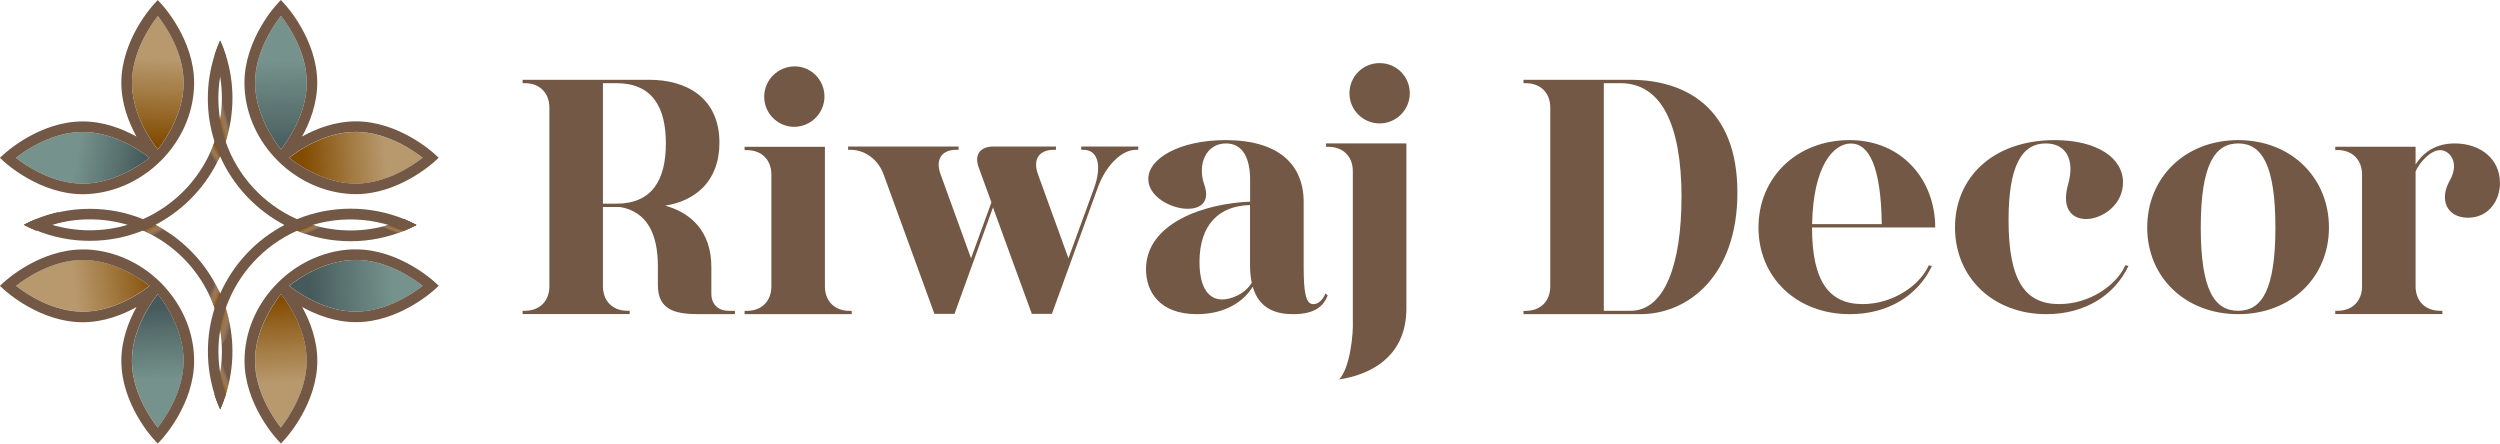 <svg viewBox="0 0 324.91 57.65" xmlns:xlink="http://www.w3.org/1999/xlink" xmlns="http://www.w3.org/2000/svg">
  <defs>
    <style>
      .cls-1 {
        fill: url(#linear-gradient-13);
      }

      .cls-1, .cls-2, .cls-3, .cls-4, .cls-5, .cls-6, .cls-7, .cls-8, .cls-9, .cls-10, .cls-11 {
        isolation: isolate;
      }

      .cls-1, .cls-2, .cls-3, .cls-4, .cls-5, .cls-6, .cls-7, .cls-8, .cls-9, .cls-11 {
        mix-blend-mode: multiply;
      }

      .cls-2 {
        fill: url(#linear-gradient-12);
      }

      .cls-3 {
        fill: url(#linear-gradient-11);
      }

      .cls-4 {
        fill: url(#linear-gradient-10);
      }

      .cls-5 {
        fill: url(#linear-gradient-17);
      }

      .cls-6 {
        fill: url(#linear-gradient-15);
      }

      .cls-7 {
        fill: url(#linear-gradient-16);
      }

      .cls-8 {
        fill: url(#linear-gradient-14);
      }

      .cls-12 {
        fill: url(#linear-gradient-8);
      }

      .cls-13 {
        fill: url(#linear-gradient-7);
      }

      .cls-14 {
        fill: url(#linear-gradient-5);
      }

      .cls-15 {
        fill: url(#linear-gradient-6);
      }

      .cls-16 {
        fill: url(#linear-gradient-4);
      }

      .cls-17 {
        fill: url(#linear-gradient-3);
      }

      .cls-18 {
        fill: url(#linear-gradient-2);
      }

      .cls-19 {
        fill: url(#linear-gradient);
      }

      .cls-9, .cls-20 {
        fill: #735846;
      }

      .cls-11 {
        fill: url(#linear-gradient-9);
      }
    </style>
    <linearGradient gradientUnits="userSpaceOnUse" gradientTransform="translate(0 60) scale(1 -1)" y2="24.35" x2="20.68" y1="21.08" x1="-1.08" id="linear-gradient">
      <stop stop-color="#b8996e" offset=".49"></stop>
      <stop stop-color="#a47c45" offset=".69"></stop>
      <stop stop-color="#824b00" offset="1"></stop>
    </linearGradient>
    <linearGradient gradientUnits="userSpaceOnUse" gradientTransform="translate(0 60) scale(1 -1)" y2="20.1" x2="20.17" y1=".79" x1="21.11" id="linear-gradient-2">
      <stop stop-color="#75928c" offset=".51"></stop>
      <stop stop-color="#536a69" offset=".87"></stop>
      <stop stop-color="#465a5c" offset="1"></stop>
    </linearGradient>
    <linearGradient gradientUnits="userSpaceOnUse" gradientTransform="translate(0 60) scale(1 -1)" y2="38.13" x2="18.58" y1="41.17" x1="1.02" id="linear-gradient-3">
      <stop stop-color="#75928c" offset=".51"></stop>
      <stop stop-color="#536a69" offset=".87"></stop>
      <stop stop-color="#465a5c" offset="1"></stop>
    </linearGradient>
    <linearGradient gradientUnits="userSpaceOnUse" gradientTransform="translate(0 60) scale(1 -1)" y2="41.23" x2="20.13" y1="63.35" x1="21.19" id="linear-gradient-4">
      <stop stop-color="#b8996e" offset=".49"></stop>
      <stop stop-color="#a47c45" offset=".69"></stop>
      <stop stop-color="#824b00" offset="1"></stop>
    </linearGradient>
    <linearGradient gradientUnits="userSpaceOnUse" gradientTransform="translate(0 60) scale(1 -1)" y2="21.21" x2="36.02" y1="-.32" x1="37.31" id="linear-gradient-5">
      <stop stop-color="#b8996e" offset=".49"></stop>
      <stop stop-color="#a47c45" offset=".69"></stop>
      <stop stop-color="#824b00" offset="1"></stop>
    </linearGradient>
    <linearGradient gradientUnits="userSpaceOnUse" gradientTransform="translate(0 60) scale(1 -1)" y2="22.54" x2="40.19" y1="23.71" x1="62.31" id="linear-gradient-6">
      <stop stop-color="#75928c" offset=".51"></stop>
      <stop stop-color="#536a69" offset=".87"></stop>
      <stop stop-color="#465a5c" offset="1"></stop>
    </linearGradient>
    <linearGradient gradientUnits="userSpaceOnUse" gradientTransform="translate(0 60) scale(1 -1)" y2="39.07" x2="39.42" y1="40.36" x1="60.49" id="linear-gradient-7">
      <stop stop-color="#b8996e" offset=".49"></stop>
      <stop stop-color="#a47c45" offset=".69"></stop>
      <stop stop-color="#824b00" offset="1"></stop>
    </linearGradient>
    <linearGradient gradientUnits="userSpaceOnUse" gradientTransform="translate(0 60) scale(1 -1)" y2="40.18" x2="36.86" y1="64.52" x1="35.93" id="linear-gradient-8">
      <stop stop-color="#75928c" offset=".51"></stop>
      <stop stop-color="#536a69" offset=".87"></stop>
      <stop stop-color="#465a5c" offset="1"></stop>
    </linearGradient>
    <linearGradient gradientUnits="userSpaceOnUse" gradientTransform="translate(0 60) scale(1 -1)" y2="30.65" x2="19.59" y1="28.28" x1="20.87" id="linear-gradient-9">
      <stop stop-opacity="0" stop-color="#ffe3bc" offset=".51"></stop>
      <stop stop-opacity=".31" stop-color="#d8b482" offset=".67"></stop>
      <stop stop-color="#824b00" offset="1"></stop>
    </linearGradient>
    <linearGradient gradientUnits="userSpaceOnUse" gradientTransform="translate(0 60) scale(1 -1)" y2="21.28" x2="28.5" y1="22.33" x1="25.98" id="linear-gradient-10">
      <stop stop-opacity="0" stop-color="#ffe3bc" offset=".51"></stop>
      <stop stop-opacity=".31" stop-color="#d8b482" offset=".67"></stop>
      <stop stop-color="#824b00" offset="1"></stop>
    </linearGradient>
    <linearGradient gradientUnits="userSpaceOnUse" gradientTransform="translate(0 60) scale(1 -1)" y2="18.13" x2="28.39" y1="17.43" x1="30.62" id="linear-gradient-11">
      <stop stop-opacity="0" stop-color="#ffe3bc" offset=".27"></stop>
      <stop stop-opacity=".31" stop-color="#d8b482" offset=".51"></stop>
      <stop stop-color="#824b00" offset="1"></stop>
    </linearGradient>
    <linearGradient gradientUnits="userSpaceOnUse" gradientTransform="translate(0 60) scale(1 -1)" y2="9.94" x2="28.78" y1="10.75" x1="30.95" id="linear-gradient-12">
      <stop stop-opacity="0" stop-color="#ffe3bc" offset=".51"></stop>
      <stop stop-opacity=".31" stop-color="#d8b482" offset=".67"></stop>
      <stop stop-color="#824b00" offset="1"></stop>
    </linearGradient>
    <linearGradient gradientUnits="userSpaceOnUse" gradientTransform="translate(0 60) scale(1 -1)" y2="13.82" x2="10.35" y1="67.23" x1="39.44" id="linear-gradient-13">
      <stop stop-opacity="0" stop-color="#ffe3bc" offset=".51"></stop>
      <stop stop-opacity=".31" stop-color="#d8b482" offset=".67"></stop>
      <stop stop-color="#824b00" offset="1"></stop>
    </linearGradient>
    <linearGradient gradientUnits="userSpaceOnUse" gradientTransform="translate(0 60) scale(1 -1)" y2="47.3" x2="27.34" y1="48.24" x1="30.91" id="linear-gradient-14">
      <stop stop-opacity="0" stop-color="#ffe3bc" offset=".61"></stop>
      <stop stop-opacity=".12" stop-color="#f0d0a5" offset=".65"></stop>
      <stop stop-opacity=".5" stop-color="#c0975e" offset=".76"></stop>
      <stop stop-opacity=".77" stop-color="#9e6d2b" offset=".86"></stop>
      <stop stop-opacity=".94" stop-color="#89540b" offset=".95"></stop>
      <stop stop-color="#824b00" offset="1"></stop>
    </linearGradient>
    <linearGradient gradientUnits="userSpaceOnUse" gradientTransform="translate(0 60) scale(1 -1)" y2="40.45" x2="28.58" y1="38.76" x1="25.75" id="linear-gradient-15">
      <stop stop-opacity="0" stop-color="#ffe3bc" offset=".61"></stop>
      <stop stop-opacity=".12" stop-color="#f0d0a5" offset=".65"></stop>
      <stop stop-opacity=".5" stop-color="#c0975e" offset=".76"></stop>
      <stop stop-opacity=".77" stop-color="#9e6d2b" offset=".86"></stop>
      <stop stop-opacity=".94" stop-color="#89540b" offset=".95"></stop>
      <stop stop-color="#824b00" offset="1"></stop>
    </linearGradient>
    <linearGradient gradientUnits="userSpaceOnUse" gradientTransform="translate(0 60) scale(1 -1)" y2="30.49" x2="39.76" y1="28.51" x1="40.59" id="linear-gradient-16">
      <stop stop-opacity="0" stop-color="#ffe3bc" offset=".6"></stop>
      <stop stop-opacity=".31" stop-color="#d8b482" offset=".73"></stop>
      <stop stop-color="#824b00" offset="1"></stop>
    </linearGradient>
    <linearGradient gradientUnits="userSpaceOnUse" gradientTransform="translate(0 60) scale(1 -1)" y2="30.36" x2="51.77" y1="28.41" x1="51.01" id="linear-gradient-17">
      <stop stop-opacity="0" stop-color="#ffe3bc" offset=".67"></stop>
      <stop stop-color="#824b00" offset="1"></stop>
    </linearGradient>
  </defs>
  <g class="cls-10">
    <g data-name="Layer 1" id="Layer_1">
      <path d="M19.43,37.14c-1.34,1.05-4.76,3.36-8.68,3.36s-7.34-2.32-8.68-3.36c1.34-1.05,4.74-3.36,8.68-3.36s7.34,2.32,8.68,3.36Z" class="cls-19"></path>
      <path d="M23.87,46.89c0,3.93-2.32,7.34-3.36,8.68-1.05-1.34-3.36-4.76-3.36-8.68s2.32-7.34,3.36-8.68c1.05,1.34,3.36,4.76,3.36,8.68Z" class="cls-18"></path>
      <path d="M19.43,20.51c-1.34,1.05-4.76,3.36-8.68,3.36s-7.35-2.32-8.68-3.36c1.34-1.05,4.76-3.36,8.68-3.36s7.34,2.32,8.68,3.36Z" class="cls-17"></path>
      <path d="M23.87,10.75c0,3.93-2.32,7.34-3.36,8.68-1.05-1.34-3.36-4.76-3.36-8.68s2.32-7.34,3.36-8.68c1.05,1.34,3.36,4.76,3.36,8.68Z" class="cls-16"></path>
      <path d="M39.87,46.89c0,3.93-2.32,7.34-3.36,8.68-1.05-1.34-3.36-4.76-3.36-8.68s2.32-7.34,3.36-8.68c1.05,1.34,3.36,4.76,3.36,8.68Z" class="cls-14"></path>
      <path d="M54.94,37.14c-1.34,1.05-4.76,3.36-8.68,3.36s-7.34-2.32-8.68-3.36c1.34-1.05,4.76-3.36,8.68-3.36s7.35,2.32,8.68,3.36Z" class="cls-15"></path>
      <path d="M54.94,20.51c-1.34,1.05-4.74,3.36-8.68,3.36s-7.34-2.32-8.68-3.36c1.34-1.05,4.76-3.36,8.68-3.36s7.34,2.32,8.68,3.36Z" class="cls-13"></path>
      <path d="M39.87,10.75c0,3.93-2.32,7.34-3.36,8.68-1.05-1.34-3.36-4.76-3.36-8.68s2.32-7.34,3.36-8.68c1.05,1.34,3.36,4.76,3.36,8.68Z" class="cls-12"></path>
      <path d="M30.21,45.66c0,1.97-.31,3.86-.88,5.64-.21.65-.45,1.28-.72,1.89-.27-.61-.51-1.24-.72-1.89.32-.91.56-1.85.72-2.82.15-.92.23-1.85.23-2.81s-.08-1.9-.23-2.81c-.13-.75-.3-1.5-.52-2.21-.06-.21-.13-.41-.2-.61-.3-.86-.67-1.69-1.09-2.48-1.8-3.35-4.68-6.03-8.17-7.58-.64-.29-1.31-.54-1.99-.74-1.57-.48-3.24-.73-4.97-.73s-3.4.25-4.97.73c-.68.21-1.35.45-1.99.74-.55-.22-1.08-.47-1.6-.74.52-.27,1.05-.52,1.6-.74,2.15-.88,4.5-1.36,6.96-1.36s4.81.48,6.96,1.36c.55.22,1.08.47,1.6.74,3.09,1.62,5.67,4.08,7.43,7.08.35.59.67,1.21.95,1.84.19.42.36.84.51,1.28.07.2.14.41.21.61.57,1.78.88,3.67.88,5.64v-.03Z" class="cls-20"></path>
      <path d="M20.23,29.22c-.3-.16-.61-.31-.92-.45-.46.32-.94.61-1.43.88.25.1.5.2.75.31.64.28,1.25.61,1.84.96.51-.15,1-.4,1.46-.7-.55-.36-1.11-.7-1.7-1.01h0Z" class="cls-11"></path>
      <path d="M29.12,39.41c-.37.39-.71.8-1.03,1.22-.06-.21-.13-.41-.2-.61-.3-.86-.67-1.69-1.09-2.48.22-.44.52-.85.87-1.24.35.59.67,1.21.95,1.84.19.42.36.84.51,1.28h-.01Z" class="cls-4"></path>
      <path d="M29.33,40.02c-.09-.28-.19-.56-.29-.83-.15.41-.32.81-.43,1.23-.1.35-.19.71-.28,1.07.11.44.21.89.28,1.35.11.67.18,1.35.21,2.05.07-.14.15-.28.24-.42.25-.4.58-.8,1.02-.98-.14-1.19-.39-2.35-.75-3.46h0Z" class="cls-3"></path>
      <path d="M28.79,47.02c-.04.49-.1.97-.18,1.45-.16.97-.4,1.92-.72,2.82.2.65.45,1.28.72,1.89.27-.61.51-1.24.72-1.89.32-1.01.56-2.05.7-3.13-.5-.3-.94-.67-1.25-1.15h.01Z" class="cls-2"></path>
      <path d="M8.07,28.36c-.17-.19-.32-.4-.43-.64-.02-.05-.04-.1-.06-.15-.99.22-1.95.52-2.88.9-.55.22-1.08.47-1.6.74.52.27,1.05.52,1.6.74.65-.29,1.31-.54,1.99-.74.59-.18,1.19-.33,1.8-.44-.15-.13-.3-.26-.43-.42h.01Z" class="cls-9"></path>
      <path d="M21.38,37.25c-2.56-2.8-6.17-4.65-10.1-4.83-.18,0-.35,0-.53,0-5.59,0-10.03,4.06-10.22,4.23l-.54.5.54.5c.19.17,4.63,4.23,10.22,4.23,2.72,0,5.17-.96,6.99-1.97-1.01,1.82-1.97,4.27-1.97,6.99,0,5.59,4.06,10.03,4.23,10.21l.5.54.5-.54c.17-.18,4.23-4.62,4.23-10.21,0-3.64-1.48-7.05-3.85-9.64ZM10.76,40.51c-3.93,0-7.34-2.32-8.68-3.36,1.34-1.05,4.74-3.36,8.68-3.36s7.34,2.32,8.68,3.36c-1.34,1.05-4.76,3.36-8.68,3.36ZM20.5,55.57c-1.05-1.34-3.36-4.76-3.36-8.68s2.32-7.34,3.36-8.68c1.05,1.34,3.36,4.76,3.36,8.68s-2.32,7.34-3.36,8.68Z" class="cls-20"></path>
      <path d="M25.23,10.76c0-5.59-4.06-10.03-4.23-10.21L20.5.01l-.5.54c-.17.18-4.23,4.62-4.23,10.21,0,2.72.96,5.17,1.97,6.99-1.82-1.01-4.27-1.97-6.99-1.97-5.59,0-10.03,4.06-10.22,4.23L-.01,20.51l.54.5c.19.17,4.63,4.23,10.22,4.23.18,0,.35,0,.53-.01,3.92-.18,7.53-2.03,10.1-4.83,2.37-2.59,3.85-5.99,3.85-9.64ZM19.43,20.51c-1.34,1.05-4.76,3.36-8.68,3.36s-7.35-2.32-8.68-3.36c1.34-1.05,4.76-3.36,8.68-3.36s7.34,2.32,8.68,3.36ZM23.87,10.76c0,3.93-2.32,7.34-3.36,8.68-1.05-1.34-3.36-4.76-3.36-8.68s2.32-7.34,3.36-8.68c1.05,1.34,3.36,4.76,3.36,8.68Z" class="cls-20"></path>
      <path d="M31.78,46.89c0,5.59,4.06,10.03,4.23,10.21l.5.54.5-.54c.17-.18,4.23-4.62,4.23-10.21,0-2.72-.96-5.17-1.97-6.99,1.82,1.01,4.27,1.97,6.99,1.97,5.59,0,10.03-4.06,10.22-4.23l.54-.5-.54-.5c-.19-.17-4.63-4.23-10.22-4.23-.18,0-.35,0-.53,0-3.92.18-7.53,2.03-10.1,4.83-2.37,2.59-3.85,5.99-3.85,9.64ZM37.57,37.14c1.34-1.05,4.76-3.36,8.68-3.36s7.35,2.32,8.68,3.36c-1.34,1.05-4.76,3.36-8.68,3.36s-7.34-2.32-8.68-3.36ZM33.14,46.89c0-3.93,2.32-7.34,3.36-8.68,1.05,1.34,3.36,4.76,3.36,8.68s-2.32,7.34-3.36,8.68c-1.05-1.34-3.36-4.76-3.36-8.68Z" class="cls-20"></path>
      <path d="M35.62,20.39c2.56,2.8,6.17,4.65,10.1,4.83.18,0,.35.01.53.01,5.59,0,10.03-4.06,10.22-4.23l.54-.5-.54-.5c-.19-.17-4.63-4.23-10.22-4.23-2.72,0-5.17.96-6.99,1.97,1.01-1.82,1.97-4.27,1.97-6.99,0-5.59-4.06-10.03-4.23-10.21L36.5,0l-.5.54c-.17.18-4.23,4.62-4.23,10.21,0,3.64,1.48,7.05,3.85,9.64ZM46.25,17.14c3.93,0,7.34,2.32,8.68,3.36-1.34,1.05-4.74,3.36-8.68,3.36s-7.34-2.32-8.68-3.36c1.34-1.05,4.76-3.36,8.68-3.36ZM36.51,2.07c1.05,1.34,3.36,4.76,3.36,8.68s-2.32,7.34-3.36,8.68c-1.05-1.34-3.36-4.76-3.36-8.68s2.32-7.34,3.36-8.68Z" class="cls-20"></path>
      <path d="M29.33,7.14c-.2-.65-.45-1.28-.72-1.89-.27.61-.52,1.24-.72,1.89.32.91.56,1.85.72,2.82.15.91.23,1.86.23,2.81s-.08,1.9-.23,2.81c-.16.97-.4,1.92-.72,2.82-1.56,4.49-4.95,8.14-9.26,10.06-.64.29-1.31.54-1.99.74-1.57.48-3.24.73-4.97.73s-3.4-.26-4.97-.73c-.68-.21-1.35-.45-1.99-.74-.55.22-1.08.47-1.6.74.52.27,1.05.52,1.6.74,2.15.88,4.5,1.36,6.96,1.36s4.81-.48,6.96-1.36c.55-.22,1.08-.47,1.6-.74,3.7-1.94,6.67-5.09,8.38-8.92.27-.61.51-1.24.72-1.89.57-1.78.88-3.67.88-5.64s-.31-3.86-.88-5.64v.03Z" class="cls-20"></path>
      <path d="M28.84,12.78c0,.96-.08,1.9-.23,2.81-.09.55-.21,1.09-.35,1.61.17.76.42,1.48.73,2.18.12-.32.24-.65.34-.97.57-1.78.88-3.67.88-5.64s-.31-3.86-.88-5.64c-.2-.65-.45-1.28-.72-1.89-.27.61-.52,1.24-.72,1.89.32.91.56,1.85.72,2.82.15.91.23,1.86.23,2.81v.02Z" class="cls-1"></path>
      <path d="M28.84,12.78c0,.96-.08,1.9-.23,2.81-.09.55-.21,1.09-.35,1.61.17.76.42,1.48.73,2.18.12-.32.24-.65.34-.97.57-1.78.88-3.67.88-5.64s-.31-3.86-.88-5.64c-.2-.65-.45-1.28-.72-1.89-.27.61-.52,1.24-.72,1.89.32.91.56,1.85.72,2.82.15.91.23,1.86.23,2.81v.02Z" class="cls-8"></path>
      <path d="M28.13,17.67c-.07.25-.15.5-.24.75-.28.81-.62,1.59-1.02,2.34.08.25.18.51.28.75.12.27.26.54.41.8.39-.64.74-1.31,1.05-2,.09-.2.17-.4.26-.61-.31-.65-.55-1.33-.74-2.03Z" class="cls-6"></path>
      <path d="M52.77,28.58c-.08-.03-.16-.07-.24-.1-.09.04-.18.08-.28.12-.56.24-1.14.44-1.72.62-1.6.49-3.27.73-4.98.73s-3.4-.26-4.97-.73c-.68-.21-1.35-.45-1.99-.74-4.32-1.92-7.7-5.57-9.26-10.06-.32-.91-.56-1.85-.72-2.82-.15-.91-.23-1.86-.23-2.81s.08-1.9.23-2.81c.16-.97.4-1.92.72-2.82-.2-.65-.45-1.28-.72-1.89-.27.61-.52,1.24-.72,1.89-.57,1.78-.88,3.67-.88,5.64s.31,3.86.88,5.64c.2.65.45,1.28.72,1.89,1.71,3.83,4.68,6.98,8.38,8.92.52.27,1.05.52,1.6.74,2.15.88,4.5,1.36,6.96,1.36,1.25,0,2.49-.12,3.69-.37,1.12-.23,2.21-.56,3.28-.99.09-.03.17-.07.25-.1.46-.19.91-.41,1.35-.64-.44-.23-.9-.45-1.36-.64v-.03Z" class="cls-20"></path>
      <path d="M41.8,29.54c-.41-.09-.82-.2-1.22-.32-.36-.11-.72-.23-1.08-.37-.3.1-.61.21-.9.33-.28.12-.57.25-.84.42.27.13.55.25.83.36.63.26,1.28.48,1.95.66.34-.45.76-.84,1.26-1.08Z" class="cls-7"></path>
      <path d="M52.77,28.58c-.08-.03-.16-.07-.24-.1-.09.04-.18.08-.28.12-.56.24-1.14.44-1.72.62-.29.09-.58.16-.87.24.29.16.55.39.77.63.14.15.27.31.39.47.57-.17,1.14-.37,1.7-.6.09-.03.17-.07.25-.1.46-.19.91-.41,1.35-.64-.44-.23-.9-.45-1.36-.64h.01Z" class="cls-5"></path>
      <path d="M52.77,28.58c-.08-.03-.16-.07-.24-.1-2.21-.9-4.56-1.36-6.97-1.36s-4.81.48-6.96,1.36c-.55.22-1.08.47-1.6.74-3.7,1.93-6.67,5.08-8.38,8.92-.27.61-.52,1.24-.72,1.89-.57,1.78-.88,3.67-.88,5.64s.31,3.86.88,5.64c.2.65.45,1.28.72,1.89.27-.61.51-1.24.72-1.89-.32-.91-.56-1.85-.72-2.82-.15-.91-.23-1.86-.23-2.81s.08-1.9.23-2.81c.16-.97.4-1.92.72-2.82,1.57-4.49,4.95-8.14,9.26-10.06.64-.29,1.31-.54,1.99-.74,1.57-.48,3.24-.73,4.97-.73,1.16,0,2.3.11,3.42.34.53.11,1.05.24,1.56.39.58.17,1.15.38,1.71.61.1.04.19.08.29.12.09-.03.17-.07.25-.1.46-.19.91-.41,1.35-.64-.44-.23-.9-.45-1.36-.64v-.02Z" class="cls-20"></path>
      <path d="M94.68,40.4h.83v.43h-4.7c-3.18,0-5.31-.61-5.31-3.79v-2.44c0-4.18-1.39-7.09-4.92-7.7h-2.22v10.31c0,1.91,1.26,3.18,3.18,3.18h.3v.43h-13.92v-.43h.3c1.91,0,3.18-1.26,3.18-3.18V13.99c0-1.91-1.26-3.18-3.18-3.18h-.3v-.44h16.49c4.65,0,9.09,2.22,9.09,8.18,0,5.09-3.22,7.57-7.05,8.18,3.35.91,6,3.35,6,7.96v3.48c0,1.35.87,2.22,2.22,2.22h0ZM86.54,18.64c0-4.74-1.78-7.83-6.44-7.83h-1.74v15.66h1.74c4.65,0,6.44-3.09,6.44-7.83Z" class="cls-20"></path>
      <path d="M110.69,40.4v.43h-13.92v-.43h.3c1.91,0,3.18-1.26,3.18-3.18v-14.53c0-1.91-1.26-3.18-3.18-3.18h-.3v-.43h10.44v18.14c0,1.91,1.26,3.18,3.18,3.18,0,0,.3,0,.3,0ZM102.86,16.47c-2.17-.22-3.74-2.13-3.52-4.31.22-2.13,2.13-3.7,4.31-3.52,2.13.22,3.7,2.13,3.48,4.31-.22,2.13-2.13,3.7-4.26,3.52h-.01Z" class="cls-20"></path>
      <path d="M147.93,19.04v.43h-.3c-1.91,0-3.96,2.13-4.96,4.92l-5.96,16.4h-2.61l-5.05-13.83-5,13.83h-2.61l-6.61-18.14c-.7-1.91-2.39-3.18-4.31-3.18h-.3v-.43h14.36v.43h-.3c-1.91,0-2.74,1.26-2.04,3.18l3.96,10.92,2.65-7.27-1.65-4.52c-.61-1.65.17-2.74,1.91-2.74h8.13v.43h-.3c-1.91,0-2.74,1.26-2.04,3.18l3.96,10.92,3.35-9.18c1-2.78.52-4.92-1.39-4.92h-.3v-.43h7.44-.03Z" class="cls-20"></path>
      <path d="M172.55,38.39c-.57,1.52-1.83,2.44-4.48,2.44-1.91,0-4.39-.48-5.26-3.57-1.13,1.87-3.52,3.57-7.26,3.57-4.92,0-6.61-3-6.61-5.83,0-6.05,7.66-8.57,13.53-8.79v-2.83c0-2.83-.96-4.74-3.13-4.74-2.65,0-3.74,2.78-2.83,5.35,1.83,5.13-7.18,3.31-7.27-.65-.09-2.7,4-5.13,10.05-5.13,6.83,0,10.14,3.13,10.14,8.05v8.35c0,3.22.22,4.92,1.26,4.92.61,0,1.22-.52,1.57-1.39l.3.26h-.01ZM162.68,36.74c-.13-.65-.22-1.35-.22-2.13v-7.96c-4.05.09-6.57,2.57-6.57,7.4,0,3.57,1.35,4.87,2.92,4.87,1.09,0,2.91-.61,3.87-2.17h0Z" class="cls-20"></path>
      <path d="M172.34,18.64h10.44v21.45c0,6.48-4.96,8.66-8.74,9.22,1.39-1.44,1.87-5.83,1.78-7.7v-19.36c0-1.91-1.26-3.17-3.18-3.17h-.3v-.44ZM175.38,12.12c0-2.17,1.74-3.92,3.92-3.92s3.92,1.74,3.92,3.92-1.78,3.92-3.92,3.92-3.92-1.74-3.92-3.92Z" class="cls-20"></path>
      <path d="M225.8,25.04c0,10.75-6.35,15.79-12.62,15.79h-15.18v-.43h.3c1.91,0,3.18-1.26,3.18-3.18V13.99c0-1.91-1.26-3.18-3.18-3.18h-.3v-.44h13.88c7.05,0,13.92,3.52,13.92,14.66h0ZM218.54,25.69c0-9.53-2.65-14.88-7.92-14.88h-2.18v29.58h3.48c4.48,0,6.61-6.18,6.61-14.7h0Z" class="cls-20"></path>
      <path d="M250.69,34.48l.39.09c-1.83,3.87-5.74,6.26-10.66,6.26-6.96,0-11.88-4.79-11.88-11.27s4.96-11.35,11.83-11.35,11.14,5.22,11.14,11.35h-16.01c0,6.96,2.18,9.96,6.57,9.96,4,0,7.48-2.48,8.61-5.05h0ZM235.51,29.13h9.05c-.09-7.44-1.65-10.48-4-10.48s-4.92,3.04-5.05,10.48Z" class="cls-20"></path>
      <path d="M276.62,34.57c-1.83,3.87-5.74,6.26-10.66,6.26-6.96,0-11.88-4.79-11.88-11.27s4.92-11.35,12.96-11.35c5.48,0,8.96,2.31,8.87,5.61-.09,5.22-9.09,7.05-7.13.13.91-3.18-.26-5.31-2.91-5.31-3.04,0-4.83,2.78-4.83,9.96,0,7.92,2.17,10.92,6.57,10.92,4,0,7.48-2.48,8.61-5.05l.39.09h.01Z" class="cls-20"></path>
      <path d="M302.68,29.56c0,6.48-4.92,11.27-11.79,11.27s-11.83-4.79-11.83-11.27,4.92-11.35,11.83-11.35,11.79,4.92,11.79,11.35ZM295.72,29.56c0-8.13-1.78-10.92-4.83-10.92s-4.87,2.78-4.87,10.92,1.78,10.83,4.87,10.83,4.83-2.78,4.83-10.83Z" class="cls-20"></path>
      <path d="M324.91,23.73c0,2.35-1.48,4.57-4.18,4.57-2.78-.04-3.74-2.39-2.35-4.83,1.35-2.39-.04-3.96-1.26-3.96s-2.7,1.61-3.18,2.78v14.92c0,1.91,1.26,3.18,3.18,3.18h.3v.43h-13.92v-.43h.3c1.91,0,3.18-1.26,3.18-3.18v-14.53c0-1.91-1.26-3.18-3.18-3.18h-.3v-.43h10.44v2.31c.74-1.17,2.22-2.74,5.09-2.74,3.35,0,5.87,2.04,5.87,5.09h.01Z" class="cls-20"></path>
    </g>
  </g>
</svg>